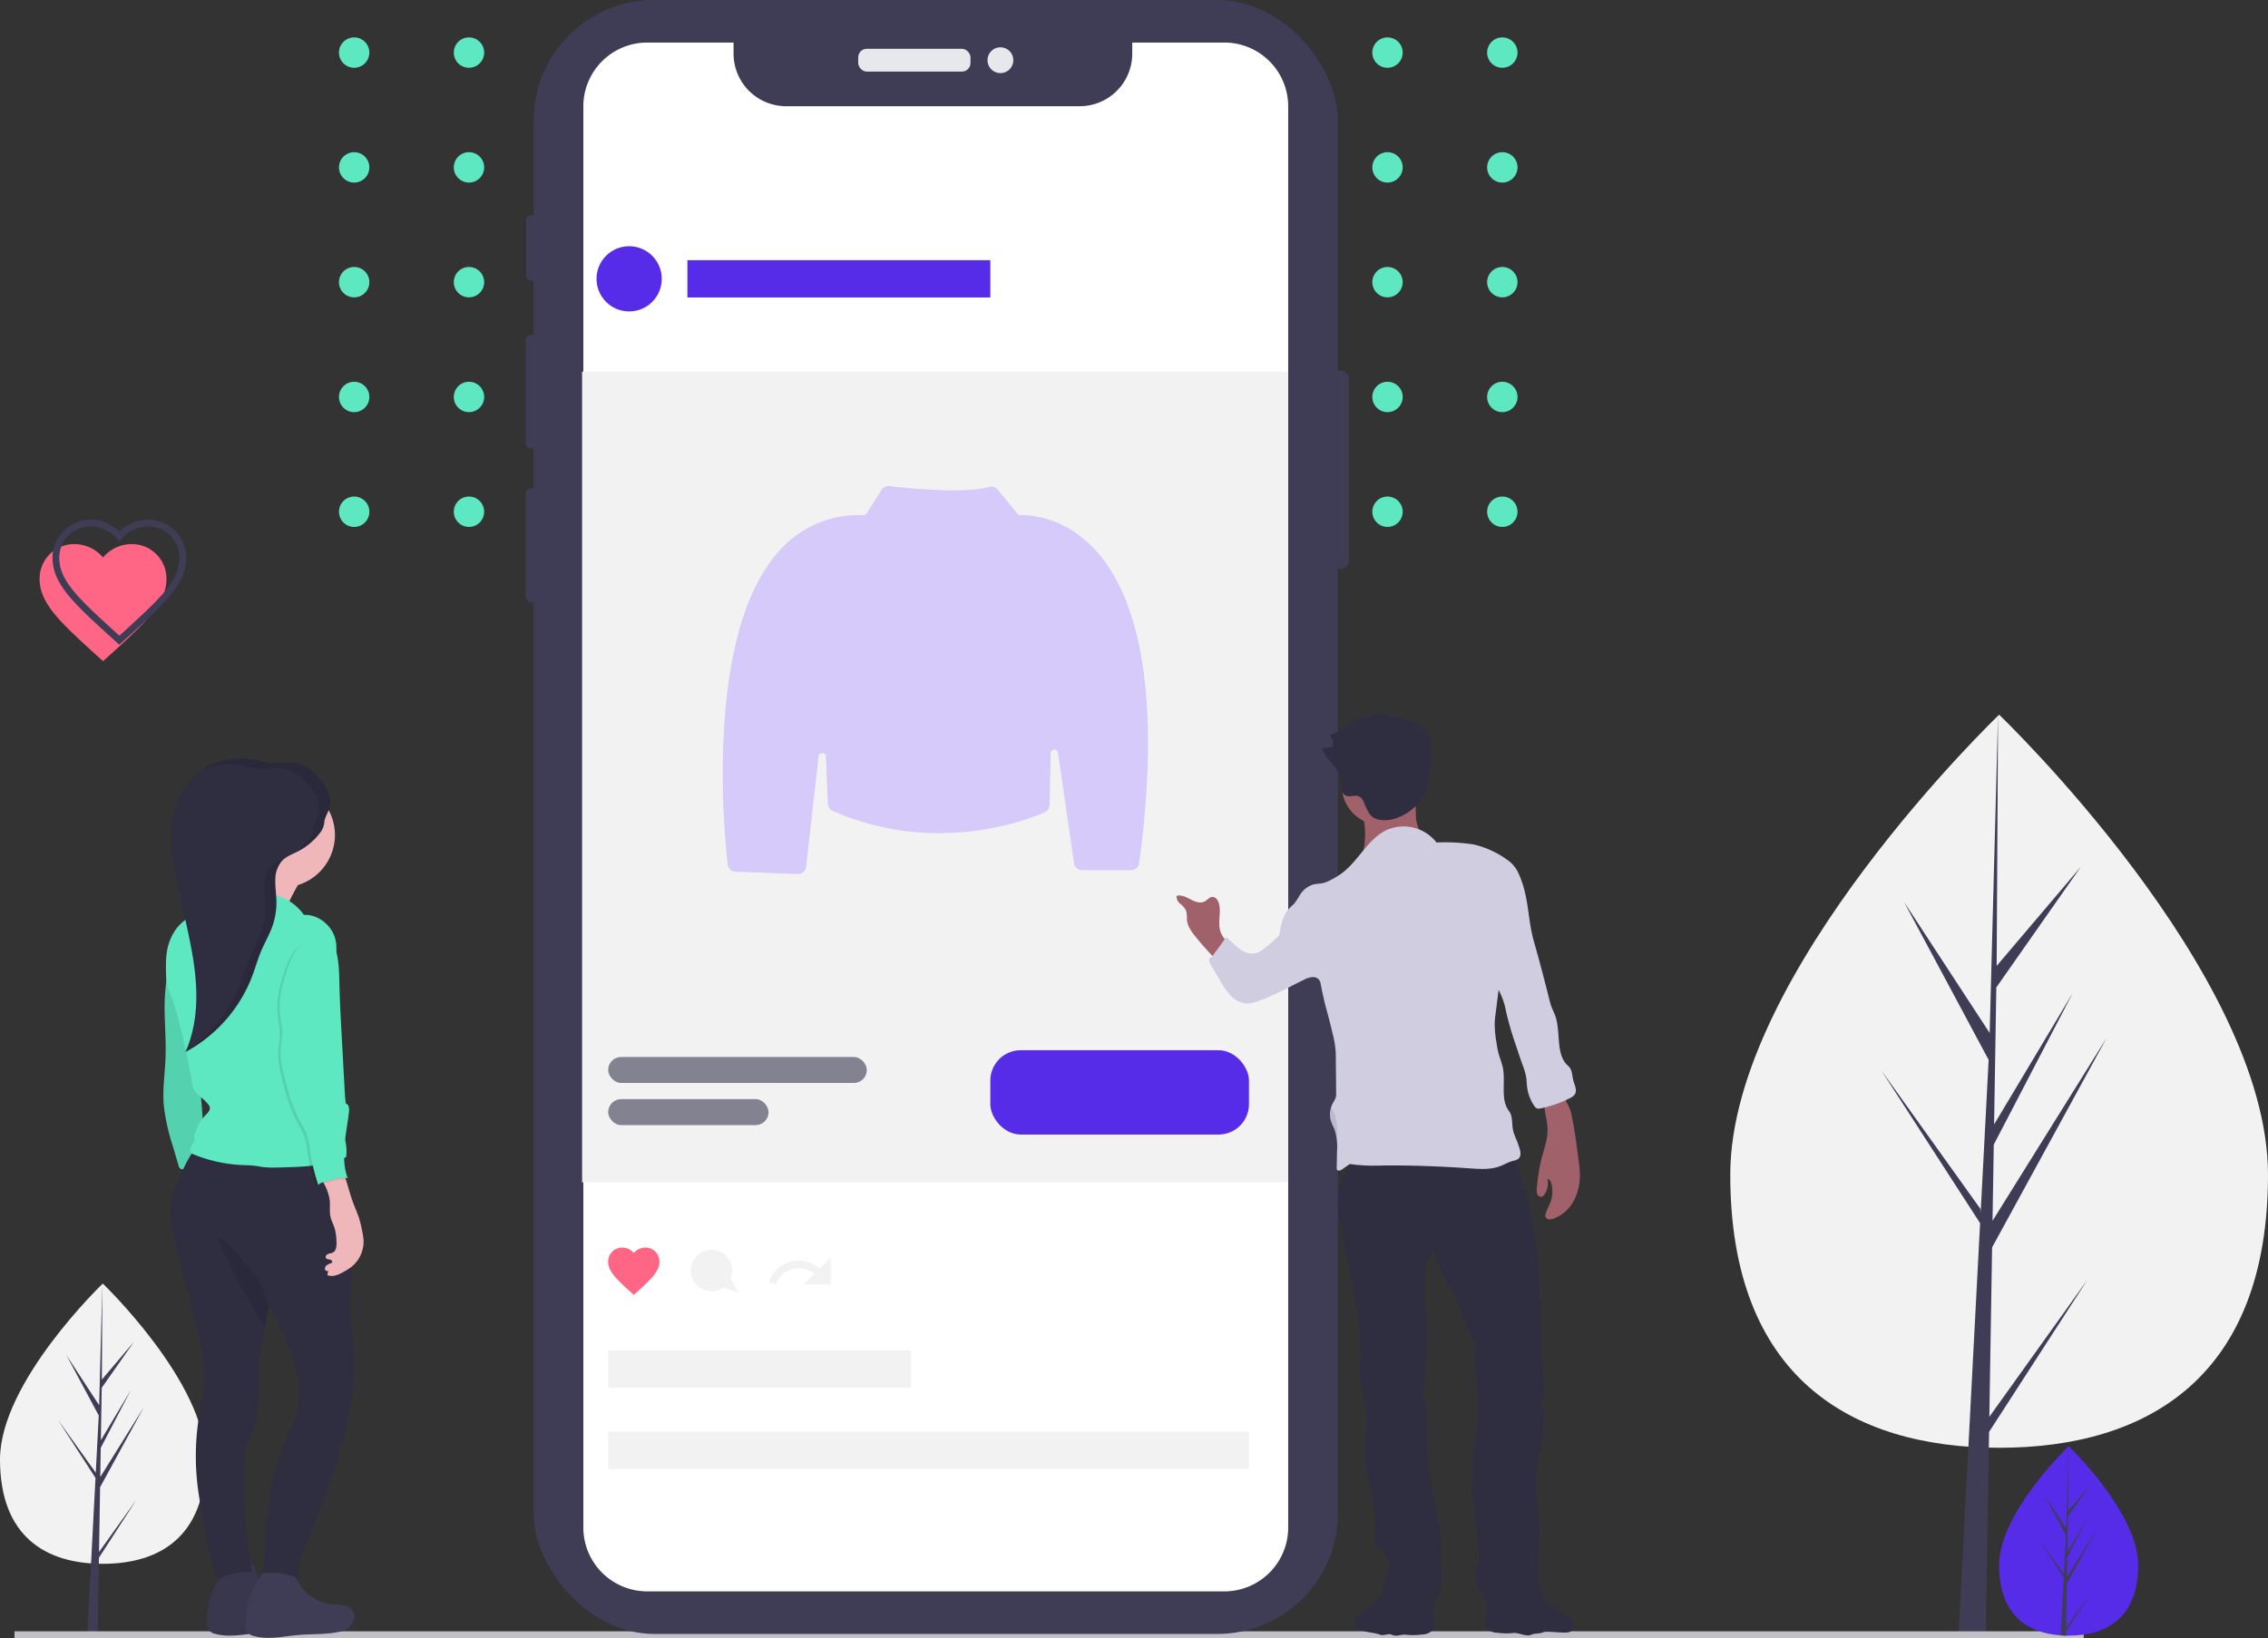 <?xml version="1.0" encoding="utf-8"?>
<svg xmlns="http://www.w3.org/2000/svg" xmlns:xlink="http://www.w3.org/1999/xlink" width="671.612" height="485.183" viewBox="0 0 671.612 485.183">
  <rect x="0" y="0" width="671.612" height="485.183" fill="#333333" stroke="none"/>
  <defs>
    <clipPath id="clip-path">
      <rect width="351" height="147" fill="none"/>
    </clipPath>
  </defs>
  <g id="atouts_social_ads" transform="translate(0)">
    <g id="Pattern_Dot_Vert" data-name="Pattern Dot Vert" transform="translate(100.377 11.075)">
      <g id="Grille_de_répétition_39" data-name="Grille de répétition 39" clip-path="url(#clip-path)">
        <g transform="translate(-655 -193)">
          <circle id="Ellipse_8" data-name="Ellipse 8" cx="4.5" cy="4.5" r="4.5" transform="translate(655 193)" fill="#5de8c1"/>
        </g>
        <g transform="translate(-621 -193)">
          <circle id="Ellipse_8-2" data-name="Ellipse 8" cx="4.5" cy="4.5" r="4.5" transform="translate(655 193)" fill="#5de8c1"/>
        </g>
        <g transform="translate(-587 -193)">
          <circle id="Ellipse_8-3" data-name="Ellipse 8" cx="4.5" cy="4.5" r="4.5" transform="translate(655 193)" fill="#5de8c1"/>
        </g>
        <g transform="translate(-553 -193)">
          <circle id="Ellipse_8-4" data-name="Ellipse 8" cx="4.5" cy="4.5" r="4.5" transform="translate(655 193)" fill="#5de8c1"/>
        </g>
        <g transform="translate(-519 -193)">
          <circle id="Ellipse_8-5" data-name="Ellipse 8" cx="4.5" cy="4.5" r="4.5" transform="translate(655 193)" fill="#5de8c1"/>
        </g>
        <g transform="translate(-485 -193)">
          <circle id="Ellipse_8-6" data-name="Ellipse 8" cx="4.5" cy="4.5" r="4.5" transform="translate(655 193)" fill="#5de8c1"/>
        </g>
        <g transform="translate(-451 -193)">
          <circle id="Ellipse_8-7" data-name="Ellipse 8" cx="4.5" cy="4.5" r="4.5" transform="translate(655 193)" fill="#5de8c1"/>
        </g>
        <g transform="translate(-417 -193)">
          <circle id="Ellipse_8-8" data-name="Ellipse 8" cx="4.5" cy="4.5" r="4.5" transform="translate(655 193)" fill="#5de8c1"/>
        </g>
        <g transform="translate(-383 -193)">
          <circle id="Ellipse_8-9" data-name="Ellipse 8" cx="4.5" cy="4.5" r="4.5" transform="translate(655 193)" fill="#5de8c1"/>
        </g>
        <g transform="translate(-349 -193)">
          <circle id="Ellipse_8-10" data-name="Ellipse 8" cx="4.5" cy="4.5" r="4.5" transform="translate(655 193)" fill="#5de8c1"/>
        </g>
        <g transform="translate(-315 -193)">
          <circle id="Ellipse_8-11" data-name="Ellipse 8" cx="4.5" cy="4.5" r="4.5" transform="translate(655 193)" fill="#5de8c1"/>
        </g>
        <g transform="translate(-655 -159)">
          <circle id="Ellipse_8-12" data-name="Ellipse 8" cx="4.5" cy="4.5" r="4.5" transform="translate(655 193)" fill="#5de8c1"/>
        </g>
        <g transform="translate(-621 -159)">
          <circle id="Ellipse_8-13" data-name="Ellipse 8" cx="4.5" cy="4.5" r="4.5" transform="translate(655 193)" fill="#5de8c1"/>
        </g>
        <g transform="translate(-587 -159)">
          <circle id="Ellipse_8-14" data-name="Ellipse 8" cx="4.5" cy="4.5" r="4.5" transform="translate(655 193)" fill="#5de8c1"/>
        </g>
        <g transform="translate(-553 -159)">
          <circle id="Ellipse_8-15" data-name="Ellipse 8" cx="4.5" cy="4.5" r="4.5" transform="translate(655 193)" fill="#5de8c1"/>
        </g>
        <g transform="translate(-519 -159)">
          <circle id="Ellipse_8-16" data-name="Ellipse 8" cx="4.5" cy="4.5" r="4.5" transform="translate(655 193)" fill="#5de8c1"/>
        </g>
        <g transform="translate(-485 -159)">
          <circle id="Ellipse_8-17" data-name="Ellipse 8" cx="4.5" cy="4.5" r="4.5" transform="translate(655 193)" fill="#5de8c1"/>
        </g>
        <g transform="translate(-451 -159)">
          <circle id="Ellipse_8-18" data-name="Ellipse 8" cx="4.5" cy="4.5" r="4.5" transform="translate(655 193)" fill="#5de8c1"/>
        </g>
        <g transform="translate(-417 -159)">
          <circle id="Ellipse_8-19" data-name="Ellipse 8" cx="4.5" cy="4.5" r="4.5" transform="translate(655 193)" fill="#5de8c1"/>
        </g>
        <g transform="translate(-383 -159)">
          <circle id="Ellipse_8-20" data-name="Ellipse 8" cx="4.5" cy="4.5" r="4.5" transform="translate(655 193)" fill="#5de8c1"/>
        </g>
        <g transform="translate(-349 -159)">
          <circle id="Ellipse_8-21" data-name="Ellipse 8" cx="4.5" cy="4.5" r="4.5" transform="translate(655 193)" fill="#5de8c1"/>
        </g>
        <g transform="translate(-315 -159)">
          <circle id="Ellipse_8-22" data-name="Ellipse 8" cx="4.5" cy="4.5" r="4.5" transform="translate(655 193)" fill="#5de8c1"/>
        </g>
        <g transform="translate(-655 -125)">
          <circle id="Ellipse_8-23" data-name="Ellipse 8" cx="4.5" cy="4.5" r="4.5" transform="translate(655 193)" fill="#5de8c1"/>
        </g>
        <g transform="translate(-621 -125)">
          <circle id="Ellipse_8-24" data-name="Ellipse 8" cx="4.5" cy="4.5" r="4.5" transform="translate(655 193)" fill="#5de8c1"/>
        </g>
        <g transform="translate(-587 -125)">
          <circle id="Ellipse_8-25" data-name="Ellipse 8" cx="4.5" cy="4.5" r="4.5" transform="translate(655 193)" fill="#5de8c1"/>
        </g>
        <g transform="translate(-553 -125)">
          <circle id="Ellipse_8-26" data-name="Ellipse 8" cx="4.5" cy="4.5" r="4.5" transform="translate(655 193)" fill="#5de8c1"/>
        </g>
        <g transform="translate(-519 -125)">
          <circle id="Ellipse_8-27" data-name="Ellipse 8" cx="4.5" cy="4.5" r="4.5" transform="translate(655 193)" fill="#5de8c1"/>
        </g>
        <g transform="translate(-485 -125)">
          <circle id="Ellipse_8-28" data-name="Ellipse 8" cx="4.5" cy="4.5" r="4.5" transform="translate(655 193)" fill="#5de8c1"/>
        </g>
        <g transform="translate(-451 -125)">
          <circle id="Ellipse_8-29" data-name="Ellipse 8" cx="4.5" cy="4.5" r="4.5" transform="translate(655 193)" fill="#5de8c1"/>
        </g>
        <g transform="translate(-417 -125)">
          <circle id="Ellipse_8-30" data-name="Ellipse 8" cx="4.5" cy="4.5" r="4.5" transform="translate(655 193)" fill="#5de8c1"/>
        </g>
        <g transform="translate(-383 -125)">
          <circle id="Ellipse_8-31" data-name="Ellipse 8" cx="4.5" cy="4.5" r="4.5" transform="translate(655 193)" fill="#5de8c1"/>
        </g>
        <g transform="translate(-349 -125)">
          <circle id="Ellipse_8-32" data-name="Ellipse 8" cx="4.5" cy="4.5" r="4.5" transform="translate(655 193)" fill="#5de8c1"/>
        </g>
        <g transform="translate(-315 -125)">
          <circle id="Ellipse_8-33" data-name="Ellipse 8" cx="4.5" cy="4.5" r="4.5" transform="translate(655 193)" fill="#5de8c1"/>
        </g>
        <g transform="translate(-655 -91)">
          <circle id="Ellipse_8-34" data-name="Ellipse 8" cx="4.5" cy="4.5" r="4.5" transform="translate(655 193)" fill="#5de8c1"/>
        </g>
        <g transform="translate(-621 -91)">
          <circle id="Ellipse_8-35" data-name="Ellipse 8" cx="4.5" cy="4.5" r="4.5" transform="translate(655 193)" fill="#5de8c1"/>
        </g>
        <g transform="translate(-587 -91)">
          <circle id="Ellipse_8-36" data-name="Ellipse 8" cx="4.5" cy="4.5" r="4.5" transform="translate(655 193)" fill="#5de8c1"/>
        </g>
        <g transform="translate(-553 -91)">
          <circle id="Ellipse_8-37" data-name="Ellipse 8" cx="4.5" cy="4.5" r="4.5" transform="translate(655 193)" fill="#5de8c1"/>
        </g>
        <g transform="translate(-519 -91)">
          <circle id="Ellipse_8-38" data-name="Ellipse 8" cx="4.5" cy="4.5" r="4.5" transform="translate(655 193)" fill="#5de8c1"/>
        </g>
        <g transform="translate(-485 -91)">
          <circle id="Ellipse_8-39" data-name="Ellipse 8" cx="4.5" cy="4.5" r="4.5" transform="translate(655 193)" fill="#5de8c1"/>
        </g>
        <g transform="translate(-451 -91)">
          <circle id="Ellipse_8-40" data-name="Ellipse 8" cx="4.5" cy="4.5" r="4.5" transform="translate(655 193)" fill="#5de8c1"/>
        </g>
        <g transform="translate(-417 -91)">
          <circle id="Ellipse_8-41" data-name="Ellipse 8" cx="4.5" cy="4.5" r="4.5" transform="translate(655 193)" fill="#5de8c1"/>
        </g>
        <g transform="translate(-383 -91)">
          <circle id="Ellipse_8-42" data-name="Ellipse 8" cx="4.5" cy="4.5" r="4.5" transform="translate(655 193)" fill="#5de8c1"/>
        </g>
        <g transform="translate(-349 -91)">
          <circle id="Ellipse_8-43" data-name="Ellipse 8" cx="4.5" cy="4.5" r="4.5" transform="translate(655 193)" fill="#5de8c1"/>
        </g>
        <g transform="translate(-315 -91)">
          <circle id="Ellipse_8-44" data-name="Ellipse 8" cx="4.5" cy="4.5" r="4.5" transform="translate(655 193)" fill="#5de8c1"/>
        </g>
        <g transform="translate(-655 -57)">
          <circle id="Ellipse_8-45" data-name="Ellipse 8" cx="4.5" cy="4.5" r="4.5" transform="translate(655 193)" fill="#5de8c1"/>
        </g>
        <g transform="translate(-621 -57)">
          <circle id="Ellipse_8-46" data-name="Ellipse 8" cx="4.5" cy="4.5" r="4.5" transform="translate(655 193)" fill="#5de8c1"/>
        </g>
        <g transform="translate(-587 -57)">
          <circle id="Ellipse_8-47" data-name="Ellipse 8" cx="4.5" cy="4.5" r="4.5" transform="translate(655 193)" fill="#5de8c1"/>
        </g>
        <g transform="translate(-553 -57)">
          <circle id="Ellipse_8-48" data-name="Ellipse 8" cx="4.5" cy="4.5" r="4.5" transform="translate(655 193)" fill="#5de8c1"/>
        </g>
        <g transform="translate(-519 -57)">
          <circle id="Ellipse_8-49" data-name="Ellipse 8" cx="4.5" cy="4.5" r="4.5" transform="translate(655 193)" fill="#5de8c1"/>
        </g>
        <g transform="translate(-485 -57)">
          <circle id="Ellipse_8-50" data-name="Ellipse 8" cx="4.5" cy="4.5" r="4.5" transform="translate(655 193)" fill="#5de8c1"/>
        </g>
        <g transform="translate(-451 -57)">
          <circle id="Ellipse_8-51" data-name="Ellipse 8" cx="4.5" cy="4.5" r="4.5" transform="translate(655 193)" fill="#5de8c1"/>
        </g>
        <g transform="translate(-417 -57)">
          <circle id="Ellipse_8-52" data-name="Ellipse 8" cx="4.5" cy="4.5" r="4.5" transform="translate(655 193)" fill="#5de8c1"/>
        </g>
        <g transform="translate(-383 -57)">
          <circle id="Ellipse_8-53" data-name="Ellipse 8" cx="4.5" cy="4.5" r="4.5" transform="translate(655 193)" fill="#5de8c1"/>
        </g>
        <g transform="translate(-349 -57)">
          <circle id="Ellipse_8-54" data-name="Ellipse 8" cx="4.5" cy="4.5" r="4.5" transform="translate(655 193)" fill="#5de8c1"/>
        </g>
        <g transform="translate(-315 -57)">
          <circle id="Ellipse_8-55" data-name="Ellipse 8" cx="4.5" cy="4.5" r="4.5" transform="translate(655 193)" fill="#5de8c1"/>
        </g>
      </g>
    </g>
    <path id="Tracé_11480" data-name="Tracé 11480" d="M923.126,378.554c0,59.961-35.646,80.9-79.617,80.9s-79.618-20.936-79.618-80.9,79.617-136.24,79.617-136.24S923.126,318.594,923.126,378.554Z" transform="translate(-251.515 -30.626)" fill="#f2f2f2"/>
    <path id="Tracé_11481" data-name="Tracé 11481" d="M777.61,351.8l.815-50.181,33.935-62.082-33.807,54.21.367-22.564,23.387-44.916-23.291,38.944h0l.659-40.583,25.044-35.758-24.941,29.377.412-74.413L777.6,242.347l.213-4.064-25.462-38.974,25.054,46.775-2.372,45.323-.071-1.2L745.61,249.19l29.265,45.265-.3,5.668-.053.085.024.465L768.53,415.661h8.042l.965-59.394,29.193-45.154Z" transform="translate(-188.516 67.85)" fill="#3f3d56"/>
    <path id="Tracé_11482" data-name="Tracé 11482" d="M170.763,701.538c0,22.922-13.627,30.925-30.436,30.925s-30.436-8-30.436-30.925,30.436-52.082,30.436-52.082S170.763,678.616,170.763,701.538Z" transform="translate(-109.892 -269.265)" fill="#f2f2f2"/>
    <path id="Tracé_11483" data-name="Tracé 11483" d="M37.007,630.481l.311-19.183,12.973-23.733L37.367,608.287l.14-8.625,8.941-17.171-8.9,14.888h0l.252-15.514L47.37,568.2l-9.534,11.23.157-28.446L37,588.638l.081-1.553-9.734-14.9,9.578,17.881-.907,17.326-.027-.46L24.774,591.253l11.187,17.3-.113,2.167-.02.032.009.178-2.3,43.958H36.61l.368-22.705,11.161-17.261Z" transform="translate(-7.679 -170.789)" fill="#3f3d56"/>
    <line id="Ligne_147" data-name="Ligne 147" x2="612.745" transform="translate(4.29 484.183)" fill="none" stroke="#c0c0c7" stroke-miterlimit="10" stroke-width="2"/>
    <g id="Groupe_3560" data-name="Groupe 3560" transform="translate(15.808)">
      <path id="Tracé_11484" data-name="Tracé 11484" d="M986.085,754.449c0,15.5-9.216,20.917-20.586,20.917q-.395,0-.789-.009c-.527-.011-1.049-.036-1.564-.072-10.261-.726-18.233-6.418-18.233-20.837,0-14.922,19.069-33.751,20.5-35.144l0,0,.083-.08S986.085,738.946,986.085,754.449Z" transform="translate(-368.726 -290.891)" fill="#572ce8"/>
      <path id="Tracé_11485" data-name="Tracé 11485" d="M969.944,773l7.529-10.521-7.548,11.676-.02,1.208c-.527-.011-1.049-.036-1.564-.072l.812-15.512-.006-.12.014-.023.077-1.465-7.568-11.7,7.591,10.606.018.311.613-11.72-6.478-12.095L969.97,743.6l.638-24.3,0-.083v.08l-.107,19.16,6.449-7.6-6.476,9.246-.171,10.493,6.022-10.07-6.047,11.614-.1,5.834,8.742-14.016-8.775,16.052Z" transform="translate(-373.919 -290.891)" fill="#3f3d56"/>
    </g>
    <rect id="Rectangle_2631" data-name="Rectangle 2631" width="7.115" height="58.666" rx="2.292" transform="translate(392.332 109.785)" fill="#3f3d56"/>
    <rect id="Rectangle_2632" data-name="Rectangle 2632" width="3.993" height="19.313" rx="1.503" transform="translate(155.779 63.825)" fill="#3f3d56"/>
    <rect id="Rectangle_2633" data-name="Rectangle 2633" width="4.502" height="33.617" rx="1.695" transform="translate(155.634 99.185)" fill="#3f3d56"/>
    <rect id="Rectangle_2634" data-name="Rectangle 2634" width="4.284" height="33.907" rx="1.613" transform="translate(155.706 144.564)" fill="#3f3d56"/>
    <rect id="Rectangle_2635" data-name="Rectangle 2635" width="238.131" height="483.967" rx="35.694" transform="translate(158.041)" fill="#3f3d56"/>
    <rect id="Rectangle_2636" data-name="Rectangle 2636" width="33.254" height="6.752" rx="2.542" transform="translate(254.136 14.453)" fill="#e6e8ec"/>
    <circle id="Ellipse_1496" data-name="Ellipse 1496" cx="3.83" cy="3.83" r="3.83" transform="translate(292.417 13.999)" fill="#e6e8ec"/>
    <path id="Tracé_11486" data-name="Tracé 11486" d="M568.959,135.66V556.59A18.91,18.91,0,0,1,550.05,575.5h-170.9a18.911,18.911,0,0,1-18.914-18.91V135.66a18.912,18.912,0,0,1,18.915-18.914h25.571v3.285A15.578,15.578,0,0,0,420.3,135.6h86.909a15.574,15.574,0,0,0,15.574-15.574v-3.285h27.263a18.912,18.912,0,0,1,18.914,18.915Z" transform="translate(-187.493 -104.139)" fill="#fff"/>
    <rect id="Rectangle_2637" data-name="Rectangle 2637" width="209.078" height="240.13" transform="translate(172.377 110.075)" fill="#f2f2f2"/>
    <path id="Tracé_11487" data-name="Tracé 11487" d="M378.48,648.022l-1.1-.993c-3.909-3.589-6.49-5.918-6.49-8.82a4.128,4.128,0,0,1,4.175-4.2,4.49,4.49,0,0,1,3.416,1.6,4.49,4.49,0,0,1,3.416-1.6,4.128,4.128,0,0,1,4.175,4.2c0,2.9-2.581,5.231-6.49,8.82Z" transform="translate(-190.794 -264.477)" fill="#ff6584"/>
    <path id="Tracé_11488" data-name="Tracé 11488" d="M439.723,645.727l2.128.608a7.178,7.178,0,0,1,11.41-3.15l-3.249,3.15h8.112v-7.886l-3.269,3.134a9.4,9.4,0,0,0-15.131,4.144Z" transform="translate(-212.13 -265.853)" fill="#f2f2f2"/>
    <circle id="Ellipse_1497" data-name="Ellipse 1497" cx="9.66" cy="9.66" r="9.66" transform="translate(176.646 72.927)" fill="#572ce8"/>
    <rect id="Rectangle_2638" data-name="Rectangle 2638" width="89.704" height="11.04" transform="translate(203.557 77.067)" fill="#572ce8"/>
    <rect id="Rectangle_2639" data-name="Rectangle 2639" width="89.704" height="11.04" transform="translate(180.096 400)" fill="#f2f2f2"/>
    <rect id="Rectangle_2640" data-name="Rectangle 2640" width="189.758" height="11.04" transform="translate(180.096 424.068)" fill="#f2f2f2"/>
    <path id="Tracé_11489" data-name="Tracé 11489" d="M420.521,647.62l-2.377-4.16a6.137,6.137,0,1,0-2.13,2.657Z" transform="translate(-201.783 -264.773)" fill="#f2f2f2"/>
    <path id="Tracé_11498" data-name="Tracé 11498" d="M181.817,509.188l-.705,5.445c-.239,1.843-.478,3.688-.606,5.542-.428,6.169.37,12.362.16,18.542-.162,4.758-.92,9.512-.553,14.259a60.5,60.5,0,0,0,2.707,12.314l1.7,5.774a1.126,1.126,0,0,0,1.5.968l7.516-.681c-.481-2.207-1.017-4.507-1.275-6.751-.2-1.774-.327-3.557-.456-5.339-.4-5.554-.853-11.1-1.306-16.653l-.8-9.749a73.971,73.971,0,0,0-1.759-12.59,25.067,25.067,0,0,0-6.13-11.082Z" transform="translate(-131.627 -225.786)" fill="#5de8c1"/>
    <path id="Tracé_11499" data-name="Tracé 11499" d="M181.817,509.188l-.705,5.445c-.239,1.843-.478,3.688-.606,5.542-.428,6.169.37,12.362.16,18.542-.162,4.758-.92,9.512-.553,14.259a60.5,60.5,0,0,0,2.707,12.314l1.7,5.774a1.126,1.126,0,0,0,1.5.968l7.516-.681c-.481-2.207-1.017-4.507-1.275-6.751-.2-1.774-.327-3.557-.456-5.339-.4-5.554-.853-11.1-1.306-16.653l-.8-9.749a73.971,73.971,0,0,0-1.759-12.59,25.067,25.067,0,0,0-6.13-11.082Z" transform="translate(-131.627 -225.786)" opacity="0.1"/>
    <path id="Tracé_11500" data-name="Tracé 11500" d="M201,776.743a22.253,22.253,0,0,0-1.153,2.68,28.493,28.493,0,0,0-1.116,7.922,3.785,3.785,0,0,0,.141,1.535,3.345,3.345,0,0,0,2.426,1.715c4.163,1.119,8.552.066,12.845-.318,4.214-.377,8.507-.1,12.634-1.034a6.285,6.285,0,0,0,1.75-.608,5.439,5.439,0,0,0,2.211-2.887,3.691,3.691,0,0,0,.251-.949,3.28,3.28,0,0,0-2.425-3.091,18.422,18.422,0,0,0-4.193-.53,13.219,13.219,0,0,1-11.7-11.033c-.05-.307-6.951-.126-7.677.273a6.388,6.388,0,0,0-1.844,2.417Q201.992,774.74,201,776.743Z" transform="translate(-137.422 -306.627)" fill="#3f3d56"/>
    <path id="Tracé_11501" data-name="Tracé 11501" d="M201,776.743a22.253,22.253,0,0,0-1.153,2.68,28.493,28.493,0,0,0-1.116,7.922,3.785,3.785,0,0,0,.141,1.535,3.345,3.345,0,0,0,2.426,1.715c4.163,1.119,8.552.066,12.845-.318,4.214-.377,8.507-.1,12.634-1.034a6.285,6.285,0,0,0,1.75-.608,5.439,5.439,0,0,0,2.211-2.887,3.691,3.691,0,0,0,.251-.949,3.28,3.28,0,0,0-2.425-3.091,18.422,18.422,0,0,0-4.193-.53,13.219,13.219,0,0,1-11.7-11.033c-.05-.307-6.951-.126-7.677.273a6.388,6.388,0,0,0-1.844,2.417Q201.992,774.74,201,776.743Z" transform="translate(-137.422 -306.627)" opacity="0.1"/>
    <path id="Tracé_11502" data-name="Tracé 11502" d="M217.582,777.69a22.256,22.256,0,0,0-1.153,2.68,28.493,28.493,0,0,0-1.116,7.922,3.785,3.785,0,0,0,.141,1.535,3.345,3.345,0,0,0,2.426,1.715c4.163,1.119,8.552.066,12.845-.318,4.214-.377,8.507-.1,12.634-1.034a6.281,6.281,0,0,0,1.75-.608,5.438,5.438,0,0,0,2.211-2.887,3.691,3.691,0,0,0,.251-.949,3.28,3.28,0,0,0-2.425-3.091,18.422,18.422,0,0,0-4.193-.53,13.219,13.219,0,0,1-11.7-11.033c-.05-.307-6.951-.126-7.677.273a6.387,6.387,0,0,0-1.844,2.417Q218.573,775.688,217.582,777.69Z" transform="translate(-142.562 -306.921)" fill="#3f3d56"/>
    <path id="Tracé_11503" data-name="Tracé 11503" d="M237.394,652.733c.089,13.857-3.941,27.4-8.668,40.427q-2.807,7.735-5.957,15.334c-1.243,3-2.644,6.334-1.312,9.3a22.519,22.519,0,0,0-11.808-1.648c1.541-3.14,1.4-6.8,1.465-10.292a89.609,89.609,0,0,1,1.528-14.142,78.809,78.809,0,0,1,6.913-20.445,15.457,15.457,0,0,0,1.34-4.31,27.417,27.417,0,0,0-.57-9.949,59.376,59.376,0,0,0-8.269-20.262c-.013.137-.025.277-.041.414a60.453,60.453,0,0,1-1.04,6.133c-.905,4.292-1.96,8.586-1.8,12.9a69.417,69.417,0,0,1-.847,13.679,20.691,20.691,0,0,1-1.376,5.172c-.442.992-1.02,1.925-1.368,2.952a13.482,13.482,0,0,0-.536,3.654c-.516,10.435-.008,23.787,2.126,34.016a19.874,19.874,0,0,0-10.336,2.354c-2.578-7.274-4.221-17.606-5.449-25.267a74.8,74.8,0,0,1,.834-27.226,36.351,36.351,0,0,0,.674-9.077c-.275-6.059-1.765-11.986-3.244-17.867l-2.258-8.958q-1.606-6.381-3.216-12.764a27.175,27.175,0,0,1-1.208-8.632,21.518,21.518,0,0,1,1-4.691,52.445,52.445,0,0,1,7.1-14.521c12.354.694,24.859-.463,37.2-1.411a2.494,2.494,0,0,1,1.749.3,2.468,2.468,0,0,1,.7,1.589q2.319,13.131,4.635,26.262a66.185,66.185,0,0,1,1.32,11.1c.023,3.717-.58,7.422-.44,11.137C236.418,642.994,237.364,647.727,237.394,652.733Z" transform="translate(-132.531 -250.079)" fill="#2f2e41"/>
    <path id="Tracé_11504" data-name="Tracé 11504" d="M218.382,650.191a60.452,60.452,0,0,1-1.04,6.133c-2.687-4.648-5.583-9.179-8.057-13.943-.638-1.228-1.246-2.471-1.856-3.712l-1.823-3.722c-.341-.7-.684-1.4-.992-2.11a15.309,15.309,0,0,1-1.149-3.227c.9-.165,3.117,2.26,3.783,2.893a51.585,51.585,0,0,1,3.865,4.261,46.381,46.381,0,0,1,4.015,5.256A25.6,25.6,0,0,1,218.382,650.191Z" transform="translate(-138.897 -263.111)" opacity="0.1"/>
    <path id="Tracé_11505" data-name="Tracé 11505" d="M227.782,472.062s-6.865,10.933-5.594,13.221-21.612-2.034-21.612-2.034,12.459-10.933,11.187-15.51S227.782,472.062,227.782,472.062Z" transform="translate(-138.001 -212.532)" fill="#efb7b9"/>
    <circle id="Ellipse_1501" data-name="Ellipse 1501" cx="15.51" cy="15.51" r="15.51" transform="translate(68.168 231.815)" fill="#efb7b9"/>
    <path id="Tracé_11506" data-name="Tracé 11506" d="M221.974,487.711a15.779,15.779,0,0,0-6.523-5.263,23.482,23.482,0,0,0-4.634-1.143l-6.188-1.088a7.872,7.872,0,0,0-4.547.1,7.364,7.364,0,0,0-1.938,1.417c-2.151,1.992-4.235,4.182-6.932,5.332-.738.315-1.51.545-2.247.863a13.06,13.06,0,0,0-6.554,7.036c-1.345,3.173-1.384,6.612-1.277,10.056a17.63,17.63,0,0,0,.349,3.54,23.8,23.8,0,0,0,1.174,3.245,58.684,58.684,0,0,1,2.143,6.879q2.4,9.2,4,18.6a7.062,7.062,0,0,0,.78,2.574,9.19,9.19,0,0,0,2.139,2.055,14.206,14.206,0,0,1,1.793,1.776,2.356,2.356,0,0,1,.567.977c.2.926-.617,1.719-1.281,2.394a11.569,11.569,0,0,0-2.9,5.044,2,2,0,0,0-.46,1.394,2.416,2.416,0,0,1,.144,1.1,2.54,2.54,0,0,1-.583.907,3.42,3.42,0,0,0-.644,2.742,43.583,43.583,0,0,0,15.188,3.555c1.282.06,2.569.06,3.843.217.908.112,1.806.3,2.715.409a29.326,29.326,0,0,0,3.979.1c6.9-.137,14.009-.316,20.348-3.053.6-3.251-.689-6.564-1.5-9.77-1.283-5.1-1.607-10.385-2.562-15.555-.654-3.538-1.6-7.021-2.147-10.577a25.379,25.379,0,0,1,.306-10.707c.867-3.069,1.128-6.193,2.026-9.252s1.528-6.376.514-9.4C229.812,490.469,225.922,487.5,221.974,487.711Z" transform="translate(-131.963 -216.717)" fill="#5de8c1"/>
    <path id="Tracé_11507" data-name="Tracé 11507" d="M230.329,438.476c.754-2.754-.729-5.621-2.5-7.858-1.907-2.4-4.37-4.573-7.378-5.177-2.445-.491-4.978.1-7.463-.1-2.2-.175-4.314-.965-6.506-1.248a20.609,20.609,0,0,0-5.947.226,22.125,22.125,0,0,0-5.421,1.514c-6.6,2.925-10.471,10.15-11.368,17.316s.676,14.384,2.241,21.434l1.414,6.373c1.472,6.633,2.949,13.3,3.343,20.083s-.341,13.746-3.131,19.941a42.888,42.888,0,0,0,19.705-22.31c1-2.623,1.746-5.345,2.857-7.924.956-2.219,2.18-4.321,3.028-6.583a21.439,21.439,0,0,0,1.352-8c-.048-2.05-.391-4.091-.331-6.141a8.482,8.482,0,0,1,2-5.672c1.26-1.318,3.05-1.951,4.673-2.781a19.4,19.4,0,0,0,6.53-5.449,5.924,5.924,0,0,0,1.337-3.437C229.011,441.193,229.932,439.927,230.329,438.476Z" transform="translate(-132.702 -199.374)" fill="#2f2e41"/>
    <path id="Tracé_11508" data-name="Tracé 11508" d="M250.354,610.011c.157,1.595-.133,3.229.216,4.793.262,1.175.871,2.243,1.229,3.393a16.1,16.1,0,0,1,.544,4.084c.052,1.156-.037,2.563-1.06,3.1-.449.238-.988.243-1.456.442s-.869.766-.6,1.2c.225.363.736.368,1.155.454s.88.52.637.872a.748.748,0,0,1-.373.238,4.288,4.288,0,0,0-1.2.578,1.211,1.211,0,0,0-.495,1.168.721.721,0,0,0,1.032.476,3.2,3.2,0,0,0-.3,1.279c1.637.7,3.479-.216,5.019-1.112a18.879,18.879,0,0,0,1.931-1.229,9.617,9.617,0,0,0,3.722-8.185,18.881,18.881,0,0,0-.362-2.341,35.845,35.845,0,0,0-.944-3.978c-.44-1.378-1.046-2.7-1.565-4.048-1.106-2.878-1.818-5.892-2.814-8.81a1.018,1.018,0,0,0-1.193-.9,11.7,11.7,0,0,0-3.34.307c-.66.193-1.744.617-2.04,1.309-.267.623.18,1.181.464,1.715A14.257,14.257,0,0,1,250.354,610.011Z" transform="translate(-152.706 -254.391)" fill="#efb7b9"/>
    <path id="Tracé_11509" data-name="Tracé 11509" d="M243.37,500.926a4.591,4.591,0,0,1,.822,1.143c2.2,4.005,2.232,8.8,2.335,13.369.117,5.144.4,10.284.68,15.422l.842,15.366c.08,1.468.161,2.938.367,4.394.99.25,1.031,1.53.917,2.545-.709,6.271-2.473,12.726-.626,18.76a1.875,1.875,0,0,0,.432.836,4.976,4.976,0,0,0-2.867-.039c-.921.194-1.806.531-2.724.74-1.168.266-2.491.38-3.288,1.274a63.737,63.737,0,0,1-2.146-8.288c-.437-2.552-.556-5.2-1.6-7.576-.42-.957-.981-1.845-1.492-2.757-2.693-4.8-4.011-10.22-5.3-15.567a22.71,22.71,0,0,1-.41-7.734,27.965,27.965,0,0,0,.322-3.559,28.692,28.692,0,0,0-.493-3.744,25.157,25.157,0,0,1,.747-10.841c.965-3.265,1.811-6.7,3.829-9.443S239.965,500.972,243.37,500.926Z" transform="translate(-146.77 -223.225)" opacity="0.1"/>
    <path id="Tracé_11510" data-name="Tracé 11510" d="M244.475,500.189a4.592,4.592,0,0,1,.822,1.143c2.2,4.005,2.232,8.8,2.335,13.369.117,5.144.4,10.283.68,15.421l.842,15.366c.08,1.468.161,2.938.367,4.394.99.25,1.031,1.53.917,2.545-.709,6.271-2.473,12.726-.626,18.76a1.876,1.876,0,0,0,.432.836,4.976,4.976,0,0,0-2.867-.039c-.921.194-1.806.531-2.724.74-1.168.266-2.491.38-3.288,1.274a63.732,63.732,0,0,1-2.146-8.288c-.437-2.552-.556-5.2-1.6-7.576-.42-.957-.981-1.845-1.493-2.757-2.693-4.8-4.011-10.22-5.3-15.567a22.709,22.709,0,0,1-.41-7.734,27.964,27.964,0,0,0,.322-3.559,28.69,28.69,0,0,0-.493-3.744A25.158,25.158,0,0,1,231,513.932c.965-3.265,1.811-6.7,3.829-9.443S241.07,500.235,244.475,500.189Z" transform="translate(-147.113 -222.996)" fill="#5de8c1"/>
    <g id="Groupe_3537" data-name="Groupe 3537" transform="translate(54.907 224.607)" opacity="0.1">
      <path id="Tracé_11511" data-name="Tracé 11511" d="M231.85,430.618c-1.907-2.4-4.37-4.573-7.378-5.176-2.445-.491-4.978.1-7.463-.1-2.2-.175-4.314-.965-6.506-1.248a20.611,20.611,0,0,0-5.947.226,22.13,22.13,0,0,0-5.421,1.514,15.849,15.849,0,0,0-2.672,1.516,23.274,23.274,0,0,1,4.787-1.25,20.608,20.608,0,0,1,5.947-.226c2.192.284,4.3,1.074,6.506,1.248,2.486.2,5.019-.4,7.463.1,3.008.6,5.472,2.773,7.378,5.176,1.774,2.237,3.258,5.1,2.5,7.858-.4,1.45-1.318,2.716-1.57,4.211a5.924,5.924,0,0,1-1.337,3.437,19.472,19.472,0,0,1-4.709,4.385c.5-.237,1-.468,1.484-.716a19.4,19.4,0,0,0,6.53-5.449,5.924,5.924,0,0,0,1.337-3.437c.253-1.495,1.173-2.761,1.57-4.211C235.107,435.722,233.624,432.855,231.85,430.618Z" transform="translate(-191.634 -423.98)"/>
      <path id="Tracé_11512" data-name="Tracé 11512" d="M218.074,467.66a6.568,6.568,0,0,1,.867-.753,13.789,13.789,0,0,0-4.173,2.533,8.482,8.482,0,0,0-2,5.672c-.06,2.05.283,4.091.332,6.141a21.439,21.439,0,0,1-1.352,8c-.847,2.263-2.072,4.364-3.028,6.583-1.111,2.579-1.854,5.3-2.857,7.924a42.953,42.953,0,0,1-16.29,20.273c-.038.086-.071.172-.11.258a42.887,42.887,0,0,0,19.705-22.31c1-2.623,1.746-5.345,2.857-7.924.956-2.219,2.18-4.321,3.028-6.583a21.438,21.438,0,0,0,1.352-8c-.048-2.05-.391-4.091-.332-6.141A8.48,8.48,0,0,1,218.074,467.66Z" transform="translate(-189.464 -437.286)"/>
    </g>
    <path id="Tracé_11513" data-name="Tracé 11513" d="M714.323,792.6a4.509,4.509,0,0,1-3.146,1.188,17.913,17.913,0,0,1-4.461.085c-1.764-.263-2.821.74-4.433-.031-.975-.467-2.475.466-3.45,0-1.336-.64-5.951-.772-6.764-2.02s-.731-3.22.556-3.957a8.585,8.585,0,0,1,1.127-.441c2.154-.857,6.516-7.322,8.807-7.653a6.1,6.1,0,0,1,3.259.768c2.259,1,6.248,1.795,7.234,4.34C713.819,786.86,715.92,790.659,714.323,792.6Z" transform="translate(-290.187 -309.656)" fill="#2f2e41"/>
    <path id="Tracé_11514" data-name="Tracé 11514" d="M747.814,791.856a4.509,4.509,0,0,0,3.146,1.188,17.907,17.907,0,0,0,4.461.085c1.764-.263,3.913,1.252,5.525.481.975-.467,2.475-.224,3.45-.69,1.336-.64,7.618.787,8.432-.462s.731-3.22-.556-3.957a8.557,8.557,0,0,0-1.127-.441c-2.154-.857-9.276-8.7-11.567-9.033a6.1,6.1,0,0,0-3.259.768c-2.259,1-6.248,1.795-7.234,4.34C748.318,786.118,746.217,789.918,747.814,791.856Z" transform="translate(-307.449 -309.427)" fill="#2f2e41"/>
    <path id="Tracé_11515" data-name="Tracé 11515" d="M735.365,591.818a35.108,35.108,0,0,1,1.846,4.194c6.264,16.571,6.789,34.68,7.047,52.394a66.907,66.907,0,0,0,.492,8.618,18.99,18.99,0,0,1,.41,5.458c-.231,1.567-.968,3.112-.674,4.669.132.7.467,1.345.6,2.044a7.252,7.252,0,0,1-.062,2.3l-.84,6.249c-.478,3.56-1.583,6.988-1.522,10.579.041,2.45.082,4.9.355,7.338a74.01,74.01,0,0,1,.819,7.413c.02,1.863-.235,3.716-.4,5.571a57.613,57.613,0,0,0-.158,7.881,12.007,12.007,0,0,0,1.4,5.846,10.653,10.653,0,0,1-4.32,4.115c-3.914,1.716-8.4,1.134-12.633.52a3.559,3.559,0,0,0,.259-2.406,4.835,4.835,0,0,0-.726-.988,11.607,11.607,0,0,1-1.882-4.376c-.512-1.865-1.024-3.874.027-5.664a3.616,3.616,0,0,0,.458-2.1c-.875-11.747-3.489-23.9-1.082-35.43.257-1.231.563-2.454.706-3.7a45.021,45.021,0,0,0,.064-5.4l-.05-2.5a52.849,52.849,0,0,0-.553-8.054c-.384-1.893-1.1-3.8-.217-5.724a3.146,3.146,0,0,0-.131-2.78,51.108,51.108,0,0,1-4.456-10.285,18.11,18.11,0,0,0-.938-2.928,20.887,20.887,0,0,0-1.852-2.85,42.046,42.046,0,0,1-4.579-10.046c.131-.319.03-.763-.312-.717a1.318,1.318,0,0,0-.807.6c-1.686,2.266-1.827,5.288-1.9,8.111a59.848,59.848,0,0,0,.134,7.868c.144,1.371.383,2.731.506,4.1a48.872,48.872,0,0,1-.121,7.688L709.411,662a9.14,9.14,0,0,0,.185,3.11,17.441,17.441,0,0,1,.8,5.448,98.125,98.125,0,0,0,1.957,22.637c.42,2.055.906,4.1,1.263,6.165a100.29,100.29,0,0,1,1.069,14.779c.07,3.039.119,6.187-1.078,8.982a10.378,10.378,0,0,0-1.02,2.742,5.943,5.943,0,0,1-.2,1.463,3.02,3.02,0,0,1-2.354,1.5,19.078,19.078,0,0,1-5.427.386,3.161,3.161,0,0,1-1.238-.275c-.678-.351-1.038-1.1-1.554-1.659-1.113-1.215-2.962-1.587-3.975-2.886-1.267-1.624-.735-3.978.019-5.895s1.688-4,1.039-5.954c-.765-2.3-3.478-3.545-4.207-5.861,2.079-9.341-3.026-19-2.589-28.562.1-2.227.488-4.437.5-6.666.02-5.742-2.467-11.329-2.058-17.056,1.04-14.554-3.917-29.084-6.017-43.523a28.558,28.558,0,0,1-.443-6.539,21.721,21.721,0,0,1,4.007-9.993c1.446-2.16,3.184-4.274,5.579-5.285a15.853,15.853,0,0,1,6.323-.812c5.34.041,10.681.083,16.021.179a52.713,52.713,0,0,1,10.83.969C729.729,590.051,732.432,591.4,735.365,591.818Z" transform="translate(-287.865 -250.289)" fill="#2f2e41"/>
    <path id="Tracé_11516" data-name="Tracé 11516" d="M627.609,492.807c-.517-2.532.46-5.24-.3-7.708-.276-.89-.953-1.815-1.885-1.789-.905.025-1.517.911-2.32,1.331-1.293.676-2.864.062-4.156-.616s-2.733-1.445-4.135-1.039a2.759,2.759,0,0,0,1.073,2.333,6.308,6.308,0,0,1,1.735,2.011,8.643,8.643,0,0,1,.237,2.6c.147,2.005,1.417,3.732,2.686,5.292a95.514,95.514,0,0,0,6.505,7.214s3.473-4.307,3.406-5.058c-.063-.709-1.233-1.372-1.658-1.944A6.659,6.659,0,0,1,627.609,492.807Z" transform="translate(-266.394 -217.629)" fill="#a1616a"/>
    <path id="Tracé_11517" data-name="Tracé 11517" d="M779.07,572.189a13.5,13.5,0,0,1,.694,2.486c.9,4.348,1.462,8.756,2.02,13.16.149,1.175.3,2.352.343,3.536a16.186,16.186,0,0,1-1.678,8.133,11.383,11.383,0,0,1-6.1,5.493c-.815.29-1.953.342-2.309-.446a1.678,1.678,0,0,1,.008-1.124c.322-1.173.976-2.225,1.4-3.365a9.08,9.08,0,0,0,.3-5.317c-.167-.674-.52-1.426-1.2-1.561a6.046,6.046,0,0,1-.8,4.525,1.6,1.6,0,0,1-.929.788,1.25,1.25,0,0,1-1.309-.845,3.609,3.609,0,0,1-.106-1.674,56.655,56.655,0,0,1,1.287-8.39c.76-3.03,1.963-6.02,1.886-9.143-.07-2.83-1.2-5.609-.882-8.422a.875.875,0,0,1,.161-.484.9.9,0,0,1,.352-.217,17.718,17.718,0,0,1,2.432-.805c.49-.124,2.163-.7,2.632-.445.38.21.5,1.471.687,1.9C778.3,570.725,778.751,571.426,779.07,572.189Z" transform="translate(-314.308 -244.018)" fill="#a1616a"/>
    <circle id="Ellipse_1502" data-name="Ellipse 1502" cx="11.556" cy="11.556" r="11.556" transform="translate(397.359 221.223)" fill="#a1616a"/>
    <path id="Tracé_11518" data-name="Tracé 11518" d="M708.7,445.369a13.572,13.572,0,0,0,.175,2.2,17.376,17.376,0,0,0,2.292,5.325,4.759,4.759,0,0,0,2.924,1.905,83.2,83.2,0,0,1-24.986,7.221,10.588,10.588,0,0,0,3.315-3.539,10.243,10.243,0,0,0,.878-2.881,24.189,24.189,0,0,0-1.086-12.463c-.144-.393-.284-.876-.012-1.194a1.13,1.13,0,0,1,.41-.267,25.768,25.768,0,0,1,10.864-2.026c.952.007,1.9.049,2.853.117.511.037,1.639-.071,2.045.3.485.446.242,1.832.257,2.437Z" transform="translate(-289.433 -204.227)" fill="#a1616a"/>
    <path id="Tracé_11519" data-name="Tracé 11519" d="M696.111,457.988a12.368,12.368,0,0,0-14.793-3.686c-5.5,2.626-8.209,8.931-13.047,12.639a22.843,22.843,0,0,1-3.5,2.158,9.707,9.707,0,0,1-2.3.912c-.9.2-1.848.172-2.749.388a7.08,7.08,0,0,0-4.09,3.175,22.41,22.41,0,0,1-1.5,2.32c-.506.6-1.133,1.085-1.668,1.659-1.924,2.067-2.446,5.035-2.885,7.825a37.069,37.069,0,0,1-4.908,4.329,6.947,6.947,0,0,1-1.823,1.008,5.789,5.789,0,0,1-5-1.191c-1.443-1.042-2.617-2.415-4.039-3.485-1.307,1.868-2.673,3.742-4.065,5.547a1.788,1.788,0,0,1-.909.745c-.262.88.366,1.791.835,2.58l2.52,4.235a21.1,21.1,0,0,0,3.042,4.262,7.1,7.1,0,0,0,4.611,2.243,9.248,9.248,0,0,0,3.252-.623c4.8-1.615,9.21-4.192,13.778-6.383a6.083,6.083,0,0,1,2.706-.794,2.175,2.175,0,0,1,2.138,1.539c.524,2.645,1.044,5.281,1.764,7.879q1.019,3.676,1.893,7.39a32.132,32.132,0,0,1,.832,4.612c.075.883.083,1.771.091,2.657l.1,10.713c.01,1.153-.647,1.873-1.153,2.909a6.85,6.85,0,0,0-.326,5.149c.284.836.729,1.608,1.044,2.432a16.766,16.766,0,0,1,.692,6.322l-.091,4.889a1.044,1.044,0,0,0,.105.589c.3.466,1.018.193,1.473-.122l2.286-1.584a52.175,52.175,0,0,0,9.233.446c8.773-.127,17.548.222,26.3.835,2.92.2,5.939.426,8.7-.548,1.4-.494,2.691-1.285,4.123-1.681a3.785,3.785,0,0,0,1.636-.674c.8-.741.588-2.042.262-3.083q-.429-1.367-.974-2.693a15.937,15.937,0,0,1-.911-2.52c-.439-1.95-.012-4.2-1.226-5.791-2.717-3.554-.794-9.023-1.934-13.349-.369-1.4-.914-2.749-1.26-4.155-.217-.882-.354-1.782-.491-2.681a32.1,32.1,0,0,1-.53-5.891c.033-.989.157-1.972.282-2.953l.863-6.815a21.439,21.439,0,0,1,2.222,6.442,95.58,95.58,0,0,0,2.9,9.942c.651,1.965,1.3,3.931,2,5.879a19.572,19.572,0,0,1,1.024,3.426c.156.944.16,1.907.269,2.858a13.072,13.072,0,0,0,2.083,5.706,1.852,1.852,0,0,0,.975.865,1.921,1.921,0,0,0,.852-.035,33.713,33.713,0,0,0,8.774-3.035,3.5,3.5,0,0,0,1.482-1.157c.746-1.212-.088-2.728-.451-4.1-.389-1.476-.3-3.251-1.46-4.24-4.047-3.444-2.038-10.436-4.063-15.348-.355-.862-.77-1.7-1.076-2.582-.234-.674-.4-1.367-.575-2.06q-2.121-8.583-4.54-17.089c-1.672-5.879-1.493-12-3.6-17.742a18.724,18.724,0,0,0-1.542-3.461,9.381,9.381,0,0,0-2.79-2.874,27.705,27.705,0,0,0-9.727-4.473A55.293,55.293,0,0,0,696.111,457.988Z" transform="translate(-270.727 -208.439)" fill="#d0cde1"/>
    <path id="Tracé_11520" data-name="Tracé 11520" d="M684.154,429.177c-1.554-.837-1.144-3.108-1.408-4.853-.543-3.589-4.6-5.719-5.552-9.222a6.252,6.252,0,0,0,3.218-.456,4.9,4.9,0,0,0-.648-3.365c3.336-1.355,6.036-4.015,9.423-5.236,4.26-1.536,9-.593,13.3.835,2.144.713,4.375,1.637,5.671,3.488,1.424,2.032,1.4,4.708,1.326,7.188-.12,3.89-.273,7.92-2.005,11.4-2.205,4.438-8.448,8.548-13.607,7.345-2.145-.5-2.777-1.847-3.681-3.711-.563-1.16-.774-2.507-2.041-3.111C686.911,428.895,685.411,429.854,684.154,429.177Z" transform="translate(-285.74 -193.57)" fill="#2f2e41"/>
    <g id="Groupe_3538" data-name="Groupe 3538" transform="translate(393.825 318.463)" opacity="0.1">
      <path id="Tracé_11521" data-name="Tracé 11521" d="M755.19,560q.022.46.026.927Q755.195,560.466,755.19,560Z" transform="translate(-703.741 -559.999)"/>
      <path id="Tracé_11522" data-name="Tracé 11522" d="M682.026,575.788a16.761,16.761,0,0,1,.692,6.322q-.015.835-.031,1.671a11.376,11.376,0,0,0-.661-3.371c-.315-.824-.76-1.6-1.044-2.432a6.86,6.86,0,0,1,.051-4.492C681.318,574.271,681.728,575.007,682.026,575.788Z" transform="translate(-680.629 -564.18)"/>
    </g>
    <g id="Groupe_3539" data-name="Groupe 3539" transform="translate(394.023 217.459)" opacity="0.1">
      <path id="Tracé_11523" data-name="Tracé 11523" d="M681.566,415.558l-.011,0a4.863,4.863,0,0,0-.637-1.688c.2-.08.389-.165.581-.253a4.87,4.87,0,0,1,.067,1.937Z" transform="translate(-680.917 -413.622)"/>
    </g>
    <path id="Tracé_11524" data-name="Tracé 11524" d="M145.67,366.712l-2.724-2.457c-9.672-8.88-16.058-14.644-16.058-21.824a10.214,10.214,0,0,1,10.33-10.392,11.111,11.111,0,0,1,8.452,3.968,11.111,11.111,0,0,1,8.452-3.968,10.214,10.214,0,0,1,10.33,10.393c0,7.18-6.386,12.944-16.058,21.824Z" transform="translate(-115.16 -170.874)" fill="#ff6584"/>
    <path id="Tracé_11525" data-name="Tracé 11525" d="M152.67,357.712l-2.724-2.457c-9.672-8.88-16.058-14.644-16.058-21.824a10.214,10.214,0,0,1,10.33-10.392,11.111,11.111,0,0,1,8.452,3.968,11.11,11.11,0,0,1,8.452-3.968,10.214,10.214,0,0,1,10.33,10.393c0,7.18-6.386,12.944-16.058,21.824Z" transform="translate(-117.33 -168.084)" fill="none" stroke="#3f3d56" stroke-miterlimit="10" stroke-width="2"/>
    <rect id="Rectangle_2659" data-name="Rectangle 2659" width="76.593" height="24.976" rx="9" transform="translate(293.26 311.075)" fill="#572ce8"/>
    <g id="Groupe_3561" data-name="Groupe 3561" transform="translate(0 2.307)">
      <rect id="Rectangle_2660" data-name="Rectangle 2660" width="76.593" height="7.695" rx="3.848" transform="translate(180.095 310.768)" fill="#828290"/>
      <rect id="Rectangle_2661" data-name="Rectangle 2661" width="47.497" height="7.695" rx="3.848" transform="translate(180.095 323.256)" fill="#828290"/>
    </g>
    <path id="Tracé_11695" data-name="Tracé 11695" d="M657.127,429.345l-.088,0-18.449-.683a2.384,2.384,0,0,1-2.3-2.127c-1.27-11.33-6.5-69.063,15.4-93.059a31.315,31.315,0,0,1,24.776-10.408,1.037,1.037,0,0,0,.951-.5l4.466-7.019a2.421,2.421,0,0,1,2.311-1.1c3.581.433,21.833,2.475,29.509.253a2.4,2.4,0,0,1,2.536.78l5.865,7.168a1.028,1.028,0,0,0,.856.4c2.983-.06,13.443.518,22.6,10.757,9.912,11.087,20.142,36.1,12.585,92.306a2.417,2.417,0,0,1-2.386,2.089H741.225a2.416,2.416,0,0,1-2.378-2.058L734.1,393.4a1.084,1.084,0,0,0-2.157.133l-.327,15.377a2.407,2.407,0,0,1-1.428,2.146c-5.18,2.277-32.55,12.959-62.8-.419a2.424,2.424,0,0,1-1.428-2.1l-.595-13.971a1.084,1.084,0,0,0-2.161-.075l-3.688,32.727A2.415,2.415,0,0,1,657.127,429.345Z" transform="translate(-420.805 -170.47)" fill="#d5caf9"/>
  </g>
</svg>
